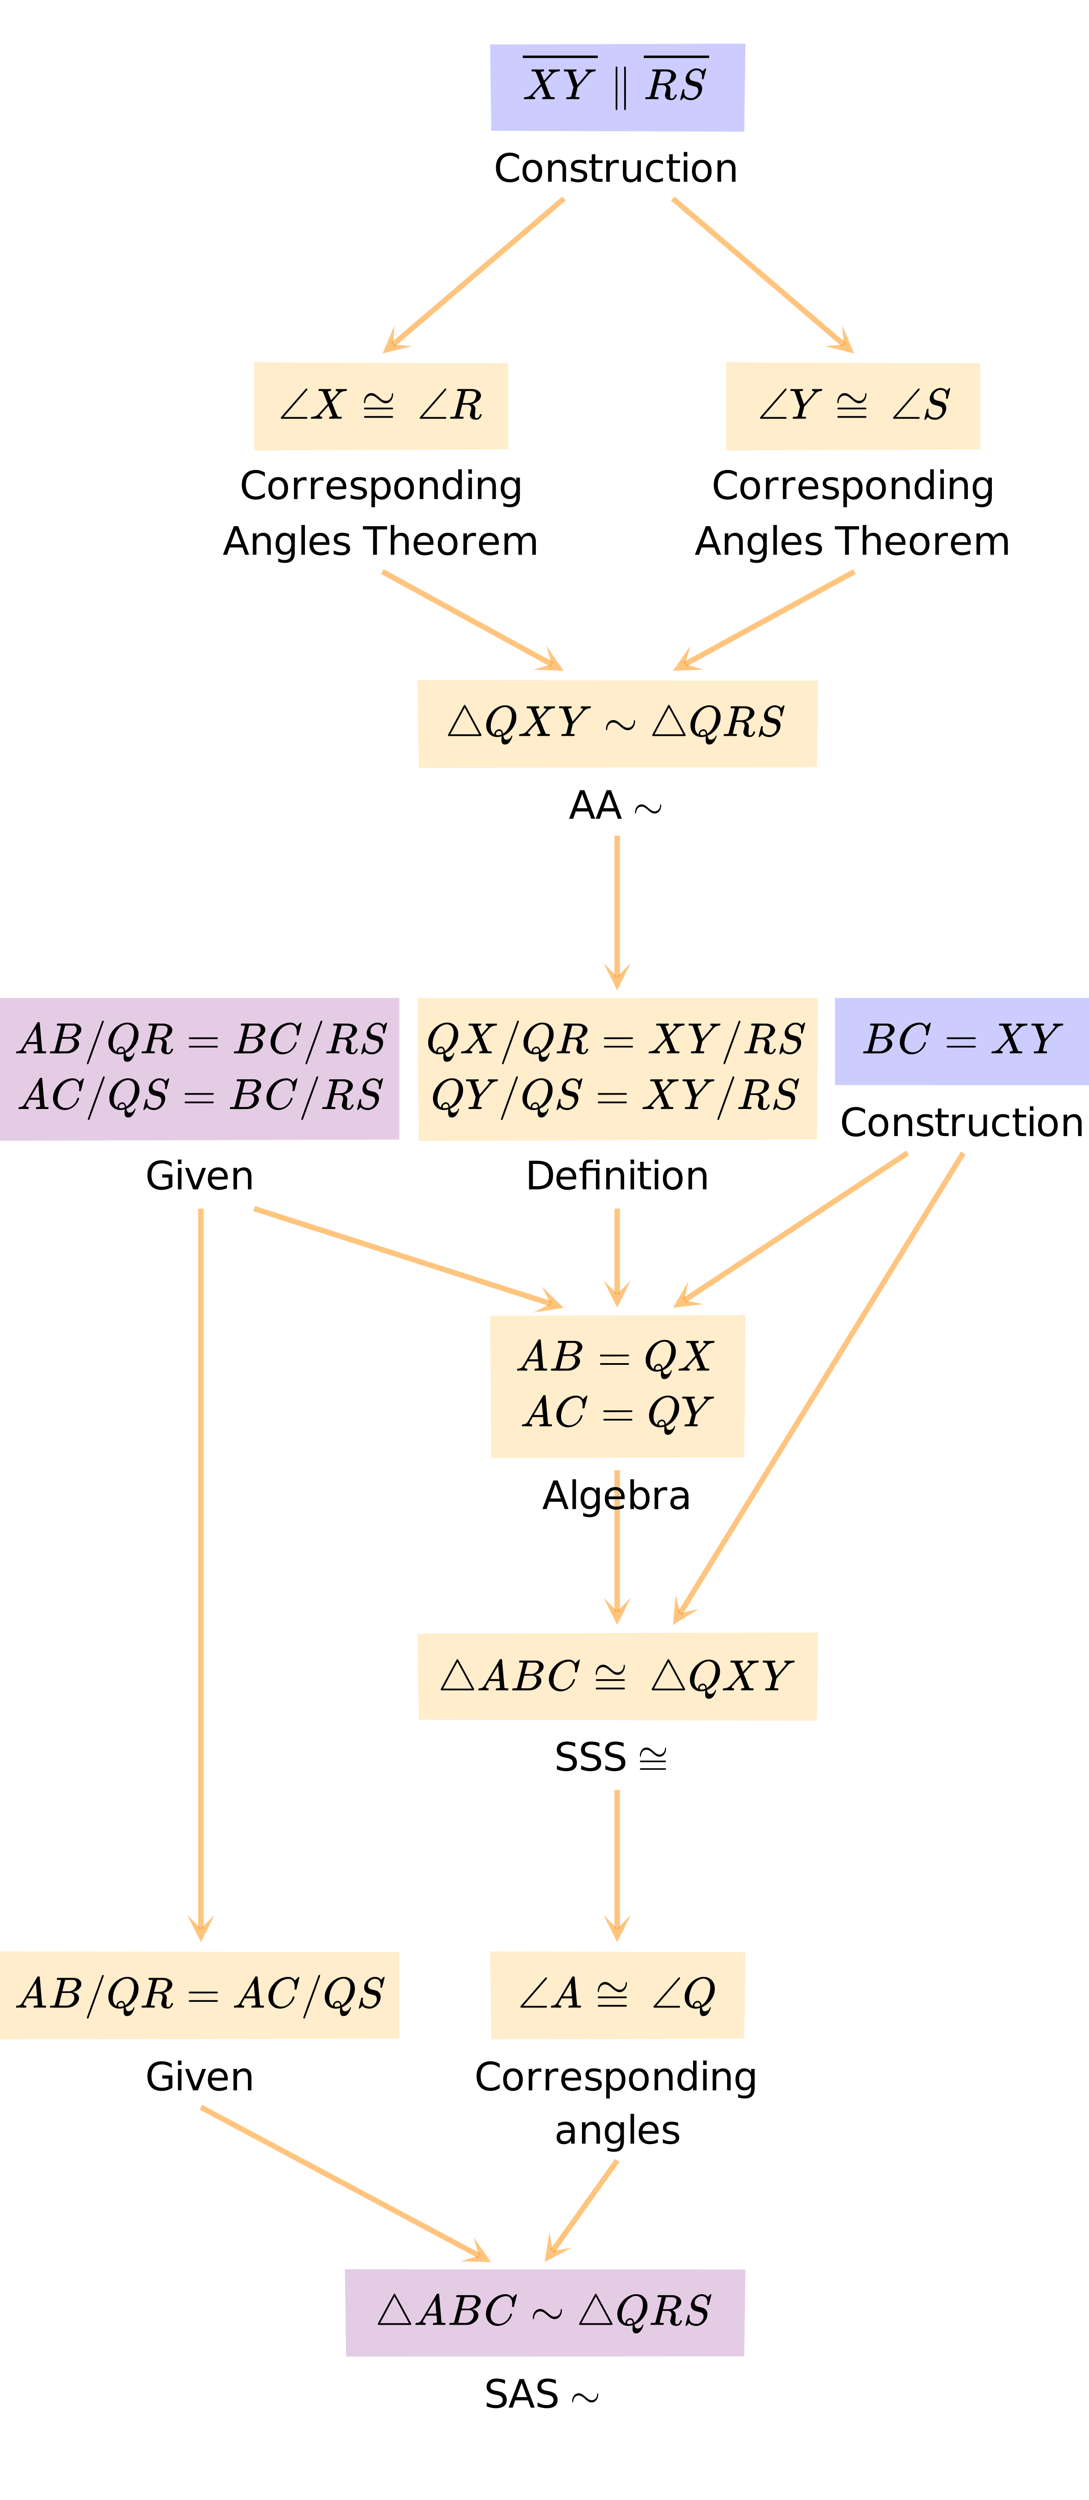 <svg xmlns="http://www.w3.org/2000/svg" xmlns:xlink="http://www.w3.org/1999/xlink" width="449.28" height="1030.72" viewBox="0 0 336.96 773.04"><defs><symbol overflow="visible" id="z"><path d="M1.797-9.922c.039-.125.129-.187.266-.187.101 0 .18.046.234.14.008.043.015 2.246.015 6.61 0 4.351-.007 6.546-.015 6.578-.055.101-.137.156-.25.156a.257.257 0 0 1-.188-.078l-.015-.016c-.032-.023-.055-.312-.063-.875v-5.781c0-4.32.004-6.504.016-6.547zm2.64-.047c.063-.094.141-.14.235-.14a.37.37 0 0 1 .203.078v.015c.04.024.063.313.063.875.007.555.015 2.48.015 5.782 0 3.293-.008 5.21-.016 5.765 0 .551-.023.844-.062.875v.016a.323.323 0 0 1-.203.078c-.106 0-.184-.055-.234-.156-.024-.031-.032-2.227-.032-6.578 0-4.364.008-6.567.032-6.61zm0 0"/></symbol><symbol overflow="visible" id="N"><path d="M.953 0C.805-.082.734-.172.734-.266c0-.02.008-.054.032-.109.093-.133 1.394-1.633 3.906-4.5 2.562-2.945 3.867-4.43 3.922-4.453a.55.55 0 0 1 .125-.031.27.27 0 0 1 .187.078.27.27 0 0 1 .078.187.248.248 0 0 1-.046.156c-.012.012-.172.2-.485.563-.312.355-.777.887-1.39 1.594-.618.71-1.215 1.398-1.797 2.062L1.625-.547h7.188c.113.086.171.18.171.281 0 .118-.07.204-.203.266zm0 0"/></symbol><symbol overflow="visible" id="O"><path d="M.938-4.781c-.137 0-.204-.149-.204-.453 0-.094.004-.172.016-.235.07-.664.285-1.218.64-1.656.352-.445.79-.71 1.313-.797.094-.008.192-.016.297-.016.164 0 .3.012.406.032.239.054.477.148.719.281.238.137.43.266.578.39.145.118.352.294.625.532.477.43.828.703 1.047.828.375.219.738.328 1.094.328.394 0 .742-.11 1.047-.328.25-.176.453-.414.609-.719.156-.312.234-.629.234-.953 0-.113.02-.207.063-.281.039-.07.082-.11.125-.11.125 0 .187.149.187.438 0 .168-.015.34-.046.516-.075.449-.231.851-.47 1.203-.241.355-.527.617-.859.781a1.737 1.737 0 0 1-.78.203h-.11c-.25 0-.477-.035-.672-.11-.418-.144-.965-.519-1.64-1.124-.493-.414-.845-.688-1.063-.813-.375-.226-.742-.343-1.094-.343-.398 0-.746.117-1.047.343-.492.399-.766.946-.828 1.64-.023.282-.086.423-.188.423zM.75-3.188c0-.113.063-.203.188-.265H9.53c.133.074.203.164.203.265 0 .106-.062.196-.187.266l-4.281.016H.969C.82-2.957.75-3.051.75-3.187zm0 2.626c0-.133.07-.227.219-.282h8.578c.008.012.031.031.062.063l.063.047c.02.011.035.03.047.062.008.031.015.07.015.11 0 .105-.07.195-.203.265H.937C.813-.359.75-.445.75-.563zm0 0"/></symbol><symbol overflow="visible" id="Z"><path d="M11.172-.266c0 .118-.07.204-.203.266H1.016C.867-.082.796-.172.796-.266c0-.039.016-.086.048-.14C.864-.47 1.688-2 3.313-5l2.453-4.531c.039-.082.113-.125.218-.125.063 0 .114.023.157.062.03.012.879 1.555 2.546 4.625l2.485 4.61zm-.719-.28c0-.009-.746-1.391-2.234-4.141-1.48-2.75-2.227-4.125-2.235-4.125-.011 0-.757 1.382-2.234 4.14L1.531-.547zm0 0"/></symbol><symbol overflow="visible" id="ab"><path d="M.938-1.797c-.137 0-.204-.144-.204-.437 0-.102.004-.188.016-.25.07-.664.285-1.22.64-1.657.352-.437.79-.695 1.313-.78.094-.02.192-.032.297-.032.164 0 .3.016.406.047.239.054.477.148.719.281.238.137.43.262.578.375.145.117.352.297.625.547.477.418.828.687 1.047.812.375.23.738.344 1.094.344.394 0 .742-.113 1.047-.344.25-.164.453-.406.609-.718.156-.313.234-.63.234-.954 0-.101.02-.19.063-.265.039-.082.082-.125.125-.125.125 0 .187.152.187.453 0 .156-.015.328-.046.516-.075.449-.231.851-.47 1.203-.241.355-.527.61-.859.765a1.737 1.737 0 0 1-.78.204h-.11c-.25 0-.477-.036-.672-.11-.418-.133-.965-.504-1.64-1.11-.493-.425-.845-.702-1.063-.827-.375-.22-.742-.329-1.094-.329-.398 0-.746.11-1.047.329-.492.406-.766.953-.828 1.64-.023.281-.086.422-.188.422zm0 0"/></symbol><symbol overflow="visible" id="af"><path d="M1.016 3.375c-.063 0-.125-.031-.188-.094A.233.233 0 0 1 .75 3.11c0-.086.781-2.277 2.344-6.578 1.57-4.3 2.367-6.472 2.39-6.515.051-.082.133-.125.25-.125.07.011.133.043.188.093.05.055.07.11.062.172 0 .043-.78 2.211-2.343 6.5C2.086.946 1.285 3.141 1.234 3.234c-.062.094-.136.141-.218.141zm0 0"/></symbol><symbol overflow="visible" id="ag"><path d="M.75-4.672c0-.125.063-.219.188-.281H9.53c.133.062.203.156.203.281 0 .094-.062.18-.187.25l-4.281.016H.969C.82-4.457.75-4.546.75-4.672zm0 2.61c0-.133.07-.223.219-.266h8.578a.249.249 0 0 0 .062.047l.063.047c.02.011.035.039.047.078.008.031.015.062.015.094 0 .117-.07.203-.203.265H.937C.813-1.859.75-1.945.75-2.063zm0 0"/></symbol><symbol overflow="visible" id="A"><path d="M.563 0c-.149 0-.22-.047-.22-.14 0-.04.016-.114.048-.22.03-.124.062-.195.093-.218.032-.02.114-.035.25-.047.782-.02 1.391-.254 1.829-.703.093-.082.613-.645 1.562-1.688.957-1.05 1.43-1.582 1.422-1.593C4.567-7.11 4.05-8.38 4-8.422c-.074-.101-.355-.16-.844-.172h-.375a.365.365 0 0 1-.094-.11c0-.019.008-.1.032-.25a.647.647 0 0 1 .14-.25h.188c.3.013.844.017 1.625.017h.86c.382-.008.663-.016.843-.016.094 0 .148.012.172.031.031.012.047.043.047.094 0 .219-.032.36-.094.422-.023.043-.102.062-.234.062-.336.043-.57.117-.704.219l-.015.016c.406.992.75 1.859 1.031 2.609l.719-.797c.414-.457.75-.82 1-1.094.195-.207.316-.347.36-.421a.454.454 0 0 0 .062-.22c-.031-.132-.14-.226-.328-.28a.472.472 0 0 1-.172-.032c-.086 0-.149-.015-.188-.047-.031-.039-.031-.144 0-.312a.647.647 0 0 1 .14-.25h.157c.207.023.75.031 1.625.031.781 0 1.223-.008 1.328-.031h.11c.062.062.093.11.093.14a.925.925 0 0 1-.062.282c-.031.105-.063.168-.094.187h-.219c-.687.031-1.257.227-1.703.578a.7.7 0 0 1-.14.141c-.024.031-.043.055-.063.063-.043.042-.45.492-1.219 1.343L6.813-5.172l.421 1.078c.282.719.567 1.45.86 2.188.3.73.472 1.117.515 1.156.082.074.352.117.813.125.312 0 .469.04.469.11 0 .105-.032.25-.094.437-.024.043-.09.062-.203.062h-.719c-.344-.007-.656-.015-.938-.015-.273 0-.59.008-.953.015H6.22c-.117 0-.188-.02-.219-.062-.023-.031-.016-.117.016-.266.03-.133.062-.21.093-.234a.563.563 0 0 1 .204-.047c.156-.008.328-.047.515-.11.145-.07.219-.113.219-.124-.012 0-.219-.524-.625-1.579l-.64-1.593c-.012 0-.438.468-1.282 1.406-.836.93-1.258 1.398-1.266 1.406a.341.341 0 0 0-.109.25c0 .168.129.278.39.328.008 0 .036.008.079.016h.094c.101 0 .156.047.156.14a.868.868 0 0 1-.047.235c-.024.117-.047.184-.078.203-.024.024-.09.031-.203.031h-.797c-.356-.007-.621-.015-.797-.015C1.21-.031.758-.02.562 0zm0 0"/></symbol><symbol overflow="visible" id="B"><path d="M8.063-9.188c.312.012.578.016.796.016.22 0 .457-.004.72-.015.257-.008.437-.016.53-.016.114 0 .172.043.172.125 0 .031-.015.105-.047.219-.03.117-.046.18-.046.187-.024.055-.122.078-.297.078-.649.055-1.172.278-1.579.672-.074.086-.699.82-1.874 2.203l-1.75 2.032-.344 1.406c-.242.96-.36 1.465-.36 1.515 0 .094.301.141.907.141.156 0 .254.012.296.031.04.012.063.047.063.11 0 .187-.027.324-.078.406-.031.043-.11.062-.234.062h-.813c-.375-.007-.71-.015-1-.015-.281 0-.61.008-.984.015h-.766c-.156 0-.234-.03-.234-.093 0-.032.015-.11.046-.235.032-.125.047-.191.047-.203.02-.05.188-.078.5-.078a4.99 4.99 0 0 0 .704-.047c.113-.031.19-.086.234-.172.02-.05.148-.539.39-1.469l.329-1.374c-.368-1.051-.918-2.626-1.657-4.72a.553.553 0 0 0-.25-.14 4.25 4.25 0 0 0-.593-.047c-.325 0-.485-.039-.485-.125 0-.02.008-.082.031-.187.04-.164.083-.266.126-.297H.75c.438.023.926.031 1.469.031 1.101 0 1.738-.008 1.906-.031h.14c.051.055.079.09.079.11.008.023 0 .105-.032.25a.551.551 0 0 1-.125.25h-.171c-.5 0-.75.058-.75.171 0 .055.222.719.671 2 .446 1.281.676 1.93.688 1.938l.047-.047c.031-.032.082-.086.156-.172.07-.094.164-.203.281-.328.114-.133.254-.301.422-.5.176-.196.375-.426.594-.688A119.463 119.463 0 0 0 7.656-8.03c.082-.125.125-.223.125-.297 0-.145-.148-.235-.437-.266-.149 0-.219-.039-.219-.125 0-.02.004-.082.016-.187.03-.133.054-.219.078-.25.02-.031.082-.047.187-.047.125 0 .344.008.657.015zm0 0"/></symbol><symbol overflow="visible" id="C"><path d="M3.875-8.469c0-.008-.008-.02-.016-.031a.084.084 0 0 0-.046-.016c-.012-.007-.028-.02-.047-.03a.291.291 0 0 0-.094-.017c-.031-.007-.063-.015-.094-.015H3.36a.516.516 0 0 0-.125-.016h-.53c-.044-.008-.075-.039-.095-.094-.011-.019-.007-.097.016-.234.05-.164.094-.258.125-.281h2.344c1.55 0 2.39.012 2.515.031.813.117 1.43.399 1.86.844.332.355.5.75.5 1.187 0 .094-.024.23-.063.407-.21.804-.87 1.453-1.984 1.953-.399.148-.621.218-.672.218l.094.079c.601.336.906.828.906 1.484 0 .105-.023.39-.063.86-.042.43-.062.78-.062 1.062 0 .312.031.539.094.672.062.125.195.187.406.187.125 0 .207-.008.25-.031.344-.125.582-.422.719-.89.05-.126.086-.204.11-.235.03-.031.097-.047.202-.047.188 0 .281.059.281.172 0 .156-.109.414-.328.766-.273.398-.59.64-.953.734-.062.02-.195.031-.39.031-.93 0-1.532-.281-1.813-.844a1.141 1.141 0 0 1-.14-.546v-.22c.007-.062.019-.128.03-.202a.716.716 0 0 1 .032-.157c.008-.039.031-.117.063-.234a2.01 2.01 0 0 0 .078-.312c.132-.508.203-.836.203-.985 0-.445-.196-.781-.578-1a1.217 1.217 0 0 0-.344-.11c-.086-.007-.402-.019-.953-.03h-.922l-.438 1.75a82.615 82.615 0 0 0-.437 1.812c0 .063.008.102.031.11.063.03.313.054.75.062h.406c.051.063.079.105.079.125.007.012 0 .094-.032.25a.464.464 0 0 1-.14.25h-.204a34.22 34.22 0 0 0-1.765-.031c-.211 0-.512.008-.906.015H.672C.516-.016.437-.055.437-.14c0-.007.016-.07.047-.187.04-.164.086-.258.141-.281a.954.954 0 0 1 .203-.016h.078c.239 0 .508-.008.813-.031.125-.031.207-.086.25-.172.031-.031.351-1.274.968-3.735.626-2.468.938-3.769.938-3.906zm4.406.344c-.187-.195-.437-.32-.75-.375-.304-.063-.734-.094-1.297-.094-.117 0-.23.008-.343.016h-.437c-.126.012-.212.055-.25.125-.013.023-.169.621-.47 1.797a169.86 169.86 0 0 0-.437 1.781c0 .012.312.016.937.016.696-.008 1.164-.04 1.407-.094.582-.094 1.03-.36 1.343-.797.145-.195.266-.46.36-.797.101-.344.156-.648.156-.922 0-.281-.074-.5-.219-.656zm0 0"/></symbol><symbol overflow="visible" id="D"><path d="M7.453-7.016c0-.601-.156-1.07-.469-1.406-.304-.332-.746-.5-1.328-.5-.5 0-.98.203-1.437.61-.45.398-.672.874-.672 1.437 0 .281.066.523.203.719.145.199.328.328.547.39.031.024.344.11.937.266.602.156.91.234.922.234.125.043.29.137.5.282.54.386.813.96.813 1.718 0 .243-.04.493-.11.75-.043.25-.132.5-.265.75C6.53-.66 5.66.016 4.484.266a2.94 2.94 0 0 1-.468.03c-.887 0-1.579-.245-2.079-.734l-.125-.156-.39.422c-.25.281-.39.426-.422.438-.023.02-.063.03-.125.03C.758.297.703.259.703.189c0-.032.258-1.086.781-3.172.02-.051.11-.079.266-.079h.172c.05.043.078.075.078.094.008.012.004.086-.016.219a3.75 3.75 0 0 0-.062.688c.031.585.238 1.023.625 1.312.394.281.93.422 1.61.422.081 0 .19-.004.327-.016.414-.101.79-.328 1.125-.672.344-.351.555-.757.641-1.218.02-.07.031-.211.031-.422 0-.57-.234-.961-.703-1.172-.055-.008-.375-.094-.969-.25-.593-.156-.902-.242-.921-.266a1.704 1.704 0 0 1-.954-.672c-.242-.343-.359-.75-.359-1.218 0-.446.125-.91.375-1.391.258-.477.57-.848.938-1.11.457-.394 1.007-.644 1.656-.75a.582.582 0 0 1 .14-.015h.157c.925 0 1.582.293 1.968.875l.797-.875h.11c.125 0 .187.031.187.094 0 .062-.133.61-.39 1.64-.262 1.024-.407 1.547-.438 1.579-.023.023-.09.03-.203.03-.18 0-.266-.034-.266-.109 0-.05.004-.097.016-.14 0-.04.004-.133.016-.282.007-.156.015-.265.015-.328zm0 0"/></symbol><symbol overflow="visible" id="aa"><path d="M5.375 1.078c0-.094.004-.258.016-.484.02-.23.03-.383.03-.453V.094L5.22.14a4.88 4.88 0 0 1-1.14.156c-.95 0-1.743-.305-2.376-.922C1.016-1.289.672-2.18.672-3.297c0-.312.004-.508.015-.594.165-1.238.688-2.375 1.563-3.406.25-.289.52-.562.813-.812 1-.82 2.039-1.286 3.124-1.391h.235c.344 0 .555.008.64.016.883.125 1.594.515 2.125 1.171.532.649.797 1.465.797 2.454 0 1.199-.375 2.324-1.125 3.375C8.11-1.441 7.227-.688 6.22-.22l-.235.11v.062c0 .012.004.027.016.047.008.031.016.063.016.094.007.031.02.054.03.078.071.351.173.598.298.734.133.133.336.203.61.203.343 0 .655-.109.937-.328.28-.21.457-.453.53-.734.063-.125.126-.188.188-.188.07 0 .118.04.141.11 0 .05-.031.18-.094.39-.367 1.094-.867 1.797-1.5 2.11a1.7 1.7 0 0 1-.672.14c-.418 0-.71-.132-.875-.39-.156-.262-.234-.64-.234-1.14zm-.703-3.172c.332 0 .601.121.812.36.207.23.332.562.375 1l.188-.125C6.734-1.336 7.289-2 7.719-2.844c.426-.844.707-1.804.843-2.89.008-.082.016-.274.016-.579 0-1.05-.308-1.8-.922-2.25a1.918 1.918 0 0 0-1.218-.406c-.438 0-.883.117-1.329.344-.812.398-1.492 1.063-2.03 2-.532.938-.868 1.992-1 3.156a6.182 6.182 0 0 0-.017.563c0 .93.243 1.633.735 2.11.207.187.336.28.39.28v-.109c0-.406.157-.75.47-1.031.32-.29.66-.438 1.015-.438zM4.234-.25c.414 0 .82-.094 1.22-.281l-.016-.125c-.043-.5-.211-.797-.5-.89a1.545 1.545 0 0 0-.266-.032h-.078c-.024-.008-.04-.016-.047-.016a.456.456 0 0 0-.172.047.985.985 0 0 0-.484.313.788.788 0 0 0-.204.53c0 .306.18.454.547.454zm0 0"/></symbol><symbol overflow="visible" id="ad"><path d="M.563 0C.5-.063.469-.11.469-.14c0-.04.015-.118.047-.235.03-.113.054-.18.078-.203L.64-.625h.203c.625-.02 1.082-.242 1.375-.672.05-.05.863-1.422 2.437-4.11A452.554 452.554 0 0 0 7.046-9.5c.052-.07.095-.113.126-.125.039-.02.144-.031.312-.031h.235c.05.086.078.133.078.14l.375 4.344c.25 2.906.383 4.375.406 4.406.04.094.332.141.875.141.094 0 .16.008.203.016.04 0 .07.011.094.03a.111.111 0 0 1 .047.095.983.983 0 0 1-.047.187 1.032 1.032 0 0 1-.078.25C9.648-.016 9.594 0 9.5 0c-.168 0-.438-.004-.813-.016-.374-.007-.671-.015-.89-.015-.844 0-1.399.011-1.656.031h-.172a.365.365 0 0 1-.094-.11c0-.019.016-.1.047-.25.031-.124.055-.195.078-.218l.047-.047h.281c.477-.008.766-.082.86-.219L7.03-2.875H3.813l-.454.781c-.324.543-.492.836-.5.875a.524.524 0 0 0-.046.203c0 .23.203.36.609.391.176 0 .265.047.265.14a.583.583 0 0 1-.046.188.754.754 0 0 1-.094.25C3.523-.016 3.473 0 3.39 0c-.157 0-.403-.004-.735-.016-.336-.007-.586-.015-.75-.015C1.258-.031.848-.02.672 0zm6.39-3.5c0-.102-.058-.805-.172-2.11-.105-1.3-.164-1.956-.172-1.968L6.25-7c-.148.242-.434.719-.86 1.438L4.189-3.5H6.952zm0 0"/></symbol><symbol overflow="visible" id="ae"><path d="M3.89-8.469c0-.008-.007-.02-.015-.031a.084.084 0 0 0-.047-.016.311.311 0 0 1-.062-.03.156.156 0 0 0-.079-.017c-.03-.007-.062-.015-.093-.015h-.219a.516.516 0 0 0-.125-.016h-.531c-.043-.008-.074-.039-.094-.094-.012-.019-.008-.097.016-.234.039-.164.082-.258.125-.281h1.75c2.332 0 3.562.008 3.687.015.613.094 1.098.313 1.453.657.352.344.531.746.531 1.203 0 .312-.085.617-.25.906-.199.367-.515.695-.953.984-.437.293-.89.485-1.359.579l-.14.046c.593.086 1.07.293 1.437.625.363.336.547.747.547 1.235 0 .648-.297 1.258-.89 1.828a4.026 4.026 0 0 1-2.47 1.11C6.047-.005 5.098 0 3.266 0 1.46 0 .55-.008.53-.031.488-.051.47-.086.47-.141c0-.062.008-.125.031-.187.04-.164.086-.258.14-.281a.954.954 0 0 1 .204-.016h.078c.238 0 .504-.008.797-.031.133-.031.222-.086.265-.172.02-.031.344-1.274.97-3.735.624-2.468.937-3.769.937-3.906zm4.86 1.14c0-.312-.078-.57-.234-.78a1.131 1.131 0 0 0-.625-.438c-.063-.02-.48-.035-1.25-.047-.18 0-.368.008-.563.016h-.64c-.125.012-.211.043-.25.094-.024.043-.172.609-.454 1.703-.273 1.093-.414 1.672-.421 1.734h1.093c.727 0 1.145-.004 1.25-.016.375-.07.723-.222 1.047-.453.332-.226.586-.504.766-.828.187-.332.281-.66.281-.984zm-.734 4.235c0-.394-.106-.722-.313-.984a1.208 1.208 0 0 0-.797-.453c-.054-.008-.43-.016-1.125-.016-1.062 0-1.593.008-1.593.016 0 .023-.086.351-.25.984a121.9 121.9 0 0 0-.454 1.906l-.25.938c0 .043.051.062.157.062.113 0 .476.008 1.093.016.801 0 1.235-.004 1.297-.016.582-.062 1.098-.32 1.547-.78a2.279 2.279 0 0 0 .688-1.673zm0 0"/></symbol><symbol overflow="visible" id="ah"><path d="M8.781-6.484c0-.75-.168-1.336-.5-1.766-.324-.426-.793-.64-1.406-.64-.48 0-.996.117-1.547.343-.969.418-1.73 1.117-2.281 2.094-.492.867-.805 1.887-.938 3.062V-3c0 1.031.336 1.773 1.016 2.219.438.304.969.453 1.594.453.343 0 .718-.07 1.125-.219.531-.219 1.008-.57 1.437-1.062.426-.5.723-1.04.89-1.625.032-.114.056-.18.079-.204.031-.019.102-.03.219-.03.187 0 .281.038.281.109 0 .023-.012.07-.031.14-.211.805-.64 1.524-1.297 2.156C6.773-.425 6.05-.016 5.25.173a3.756 3.756 0 0 1-.953.125C3.367.297 2.594.03 1.969-.5A3.566 3.566 0 0 1 .766-2.516a3.733 3.733 0 0 1-.094-.875c0-1.082.336-2.132 1.015-3.156a7.267 7.267 0 0 1 1.5-1.64 6.098 6.098 0 0 1 1.97-1.063c.53-.164 1.015-.25 1.452-.25.32 0 .508.008.563.016.539.093.992.32 1.36.671l.109.141c.05.074.097.137.14.188.04.054.067.078.078.078.032 0 .149-.114.36-.344.062-.05.129-.113.203-.188l.219-.218a.722.722 0 0 1 .14-.14l.203-.204h.079c.124 0 .187.031.187.094 0 .031-.148.648-.438 1.844a166.04 166.04 0 0 0-.484 1.89.239.239 0 0 1-.078.094.858.858 0 0 1-.234.016h-.204a.936.936 0 0 1-.093-.094c0-.008.008-.086.031-.235.02-.175.031-.375.031-.593zm0 0"/></symbol><symbol overflow="visible" id="E"><path d="M7.813-8.156v1.265a4.348 4.348 0 0 0-1.297-.843 3.734 3.734 0 0 0-1.454-.282c-1.011 0-1.789.313-2.328.938-.53.617-.796 1.508-.796 2.672 0 1.156.265 2.047.796 2.672.54.617 1.317.921 2.329.921.519 0 1.003-.093 1.453-.28.457-.188.89-.47 1.296-.845v1.25a4.73 4.73 0 0 1-1.328.657A5.428 5.428 0 0 1 5 .172c-1.344 0-2.402-.406-3.172-1.219-.762-.82-1.14-1.941-1.14-3.36 0-1.425.378-2.546 1.14-3.359C2.598-8.586 3.656-9 5-9c.531 0 1.023.074 1.484.219.47.136.91.344 1.329.625zm0 0"/></symbol><symbol overflow="visible" id="F"><path d="M3.719-5.86c-.594 0-1.063.231-1.406.688-.336.45-.5 1.07-.5 1.86 0 .792.164 1.417.5 1.874.343.461.812.688 1.406.688.57 0 1.023-.227 1.36-.688.343-.457.515-1.082.515-1.875 0-.78-.172-1.398-.516-1.859a1.602 1.602 0 0 0-1.36-.687zm0-.937c.945 0 1.687.313 2.219.938.539.617.812 1.464.812 2.546 0 1.086-.273 1.938-.813 2.563-.53.617-1.273.922-2.218.922-.961 0-1.711-.305-2.25-.922C.937-1.375.672-2.227.672-3.313c0-1.082.265-1.93.797-2.546.539-.625 1.289-.938 2.25-.938zm0 0"/></symbol><symbol overflow="visible" id="G"><path d="M6.656-4v4H5.563v-3.969c0-.625-.125-1.094-.375-1.406-.243-.313-.606-.469-1.094-.469-.586 0-1.047.188-1.39.563-.337.375-.5.886-.5 1.531V0h-1.11v-6.625h1.11v1.031C2.46-6 2.765-6.3 3.108-6.5a2.51 2.51 0 0 1 1.235-.297c.758 0 1.332.242 1.718.719.395.469.594 1.164.594 2.078zm0 0"/></symbol><symbol overflow="visible" id="H"><path d="M5.375-6.438v1.032a4.217 4.217 0 0 0-.969-.344 4.333 4.333 0 0 0-1.031-.125c-.543 0-.95.086-1.219.25-.261.168-.39.414-.39.734 0 .262.093.465.28.61.196.136.587.273 1.173.406l.375.078c.77.168 1.316.402 1.64.703.32.305.485.727.485 1.266 0 .617-.246 1.105-.735 1.469-.48.355-1.148.53-2 .53-.355 0-.726-.038-1.109-.109A7.18 7.18 0 0 1 .656-.25v-1.125c.406.219.801.383 1.188.484A4.47 4.47 0 0 0 3-.734c.52 0 .914-.086 1.188-.266a.836.836 0 0 0 .421-.75c0-.29-.101-.516-.296-.672-.2-.164-.637-.32-1.313-.469l-.39-.078c-.669-.144-1.153-.363-1.454-.656-.304-.29-.453-.695-.453-1.219 0-.613.219-1.093.656-1.437.446-.344 1.079-.516 1.891-.516.406 0 .785.031 1.14.094.352.062.68.152.985.266zm0 0"/></symbol><symbol overflow="visible" id="I"><path d="M2.219-8.516v1.891h2.25v.844h-2.25v3.593c0 .543.07.891.219 1.047.156.157.457.235.906.235h1.125V0H3.344c-.844 0-1.43-.156-1.75-.469-.313-.312-.469-.883-.469-1.719V-5.78H.328v-.844h.797v-1.89zm0 0"/></symbol><symbol overflow="visible" id="J"><path d="M4.984-5.61a1.46 1.46 0 0 0-.406-.156 2.114 2.114 0 0 0-.469-.046c-.617 0-1.09.199-1.421.593-.325.399-.485.969-.485 1.719V0h-1.11v-6.625h1.11v1.031c.227-.406.524-.707.89-.906.364-.195.805-.297 1.329-.297.082 0 .164.008.25.016.094.011.195.027.312.047zm0 0"/></symbol><symbol overflow="visible" id="K"><path d="M1.031-2.61v-4.015h1.094v3.969c0 .625.117 1.094.36 1.406.25.313.617.469 1.109.469.582 0 1.047-.188 1.39-.563.344-.375.516-.883.516-1.531v-3.75h1.078V0H5.5v-1.016c-.273.399-.586.696-.938.891A2.399 2.399 0 0 1 3.36.172c-.761 0-1.34-.234-1.734-.703-.398-.477-.594-1.172-.594-2.078zm2.735-4.187zm0 0"/></symbol><symbol overflow="visible" id="L"><path d="M5.922-6.375v1.016a4.696 4.696 0 0 0-.938-.375 3.682 3.682 0 0 0-.937-.125c-.711 0-1.262.226-1.656.671-.387.45-.579 1.075-.579 1.875 0 .813.192 1.446.579 1.891.394.45.945.672 1.656.672.312 0 .625-.04.937-.125.313-.082.625-.21.938-.39V-.25a4.853 4.853 0 0 1-1.984.422c-1 0-1.797-.313-2.391-.938C.96-1.398.672-2.25.672-3.312c0-1.083.297-1.93.89-2.547.594-.625 1.407-.938 2.438-.938.332 0 .66.04.984.11.32.074.633.18.938.312zm0 0"/></symbol><symbol overflow="visible" id="M"><path d="M1.14-6.625h1.094V0H1.141zm0-2.594h1.094v1.39H1.141zm0 0"/></symbol><symbol overflow="visible" id="P"><path d="M6.813-3.594v.531h-5c.039.75.265 1.325.671 1.72.407.398.97.593 1.688.593.414 0 .82-.05 1.219-.156a5.101 5.101 0 0 0 1.171-.469v1.031A6.29 6.29 0 0 1 5.36.031a5.55 5.55 0 0 1-1.25.14c-1.062 0-1.902-.304-2.515-.921-.617-.613-.922-1.445-.922-2.5 0-1.082.289-1.941.875-2.578.582-.645 1.375-.969 2.375-.969.883 0 1.586.293 2.11.875.519.574.78 1.352.78 2.328zm-1.094-.312c0-.594-.168-1.067-.5-1.422-.324-.352-.75-.531-1.282-.531-.617 0-1.105.171-1.468.515-.367.336-.574.813-.625 1.438zm0 0"/></symbol><symbol overflow="visible" id="Q"><path d="M2.203-1v3.516h-1.11v-9.141h1.11v1c.227-.395.516-.688.86-.875.351-.195.769-.297 1.25-.297.812 0 1.468.324 1.968.969.5.637.75 1.476.75 2.516 0 1.042-.25 1.886-.75 2.53-.5.637-1.156.954-1.968.954-.481 0-.899-.094-1.25-.281A2.304 2.304 0 0 1 2.203-1zm3.703-2.313c0-.8-.168-1.425-.5-1.874a1.602 1.602 0 0 0-1.36-.688c-.573 0-1.026.23-1.359.688-.324.449-.484 1.074-.484 1.875 0 .804.16 1.433.485 1.89.332.461.785.688 1.359.688.57 0 1.023-.227 1.36-.688.331-.457.5-1.086.5-1.89zm0 0"/></symbol><symbol overflow="visible" id="R"><path d="M5.5-5.625v-3.594h1.094V0H5.5v-1c-.23.398-.523.695-.875.89-.344.188-.762.282-1.25.282-.805 0-1.453-.317-1.953-.953-.5-.645-.75-1.489-.75-2.531 0-1.04.25-1.88.75-2.516.5-.645 1.148-.969 1.953-.969.488 0 .906.102 1.25.297.352.188.645.48.875.875zM1.797-3.312c0 .804.16 1.433.484 1.89.332.461.785.688 1.36.688.582 0 1.035-.227 1.359-.688.332-.457.5-1.086.5-1.89 0-.801-.168-1.426-.5-1.876-.324-.457-.777-.687-1.36-.687-.574 0-1.027.23-1.359.688-.324.449-.484 1.074-.484 1.875zm0 0"/></symbol><symbol overflow="visible" id="S"><path d="M5.5-3.39c0-.79-.164-1.4-.484-1.829-.325-.437-.782-.656-1.375-.656-.586 0-1.04.219-1.36.656-.324.43-.484 1.04-.484 1.828 0 .782.16 1.391.484 1.829.32.437.774.656 1.36.656.593 0 1.05-.219 1.375-.656C5.336-2 5.5-2.61 5.5-3.391zM6.594-.829c0 1.133-.25 1.973-.75 2.515-.5.551-1.266.829-2.297.829a6.1 6.1 0 0 1-1.094-.094 5.682 5.682 0 0 1-.984-.25V1.109c.32.176.64.305.953.391.312.082.629.125.953.125.707 0 1.238-.188 1.594-.563C5.32.688 5.5.125 5.5-.625v-.547a2.2 2.2 0 0 1-.86.89C4.286-.093 3.864 0 3.376 0c-.813 0-1.469-.305-1.969-.922C.914-1.547.672-2.367.672-3.39c0-1.03.242-1.851.734-2.468.5-.625 1.157-.938 1.969-.938.488 0 .91.102 1.266.297.351.2.64.492.859.875v-1h1.094zm0 0"/></symbol><symbol overflow="visible" id="T"><path d="M4.14-7.656l-1.624 4.39h3.25zM3.47-8.844h1.36L8.187 0H6.952l-.812-2.266H2.156L1.36 0H.094zm0 0"/></symbol><symbol overflow="visible" id="U"><path d="M1.14-9.219h1.094V0H1.141zm0 0"/></symbol><symbol overflow="visible" id="W"><path d="M-.031-8.844h7.468v1.016h-3.14V0H3.109v-7.828H-.03zm0 0"/></symbol><symbol overflow="visible" id="X"><path d="M6.656-4v4H5.563v-3.969c0-.625-.125-1.094-.375-1.406-.243-.313-.606-.469-1.094-.469-.586 0-1.047.188-1.39.563-.337.375-.5.886-.5 1.531V0h-1.11v-9.219h1.11v3.625C2.46-6 2.765-6.3 3.108-6.5a2.51 2.51 0 0 1 1.235-.297c.758 0 1.332.242 1.718.719.395.469.594 1.164.594 2.078zm0 0"/></symbol><symbol overflow="visible" id="Y"><path d="M6.313-5.36c.269-.488.593-.847.968-1.077.375-.239.82-.36 1.344-.36.688 0 1.219.246 1.594.734.375.481.562 1.168.562 2.063v4H9.687v-3.969c0-.633-.117-1.101-.343-1.406-.219-.313-.563-.469-1.031-.469-.563 0-1.012.188-1.344.563-.324.375-.485.886-.485 1.531V0H5.391v-3.969c0-.633-.118-1.101-.344-1.406-.219-.313-.563-.469-1.031-.469-.563 0-1.008.188-1.329.563-.324.375-.484.886-.484 1.531V0h-1.11v-6.625h1.11v1.031c.238-.406.531-.707.875-.906.352-.195.77-.297 1.25-.297.477 0 .883.125 1.219.375.344.242.598.594.766 1.063zm0 0"/></symbol><symbol overflow="visible" id="ai"><path d="M7.219-1.266V-3.64H5.266v-.984h3.14v3.797a5.074 5.074 0 0 1-1.547.75c-.554.164-1.14.25-1.765.25-1.387 0-2.469-.399-3.25-1.203C1.07-1.844.687-2.97.687-4.406c0-1.446.383-2.57 1.157-3.375C2.625-8.594 3.707-9 5.094-9c.57 0 1.117.074 1.64.219.52.136 1 .344 1.438.625v1.265a4.901 4.901 0 0 0-1.422-.843 4.346 4.346 0 0 0-1.563-.282c-1.085 0-1.898.305-2.437.907-.543.605-.813 1.507-.813 2.703 0 1.187.27 2.086.813 2.687.54.606 1.352.907 2.438.907.425 0 .804-.036 1.14-.11.332-.07.629-.187.89-.344zm0 0"/></symbol><symbol overflow="visible" id="aj"><path d="M.36-6.625h1.156l2.078 5.563 2.062-5.563h1.157L4.328 0H2.844zm0 0"/></symbol><symbol overflow="visible" id="ak"><path d="M2.39-7.86v6.876h1.438c1.219 0 2.11-.274 2.672-.829.57-.55.86-1.421.86-2.609 0-1.187-.29-2.055-.86-2.61-.563-.55-1.453-.827-2.672-.827zm-1.203-.984h2.454c1.718 0 2.976.36 3.78 1.078.802.711 1.204 1.825 1.204 3.344 0 1.524-.406 2.64-1.219 3.36C6.602-.353 5.348 0 3.641 0H1.187zm0 0"/></symbol><symbol overflow="visible" id="al"><path d="M6.5-6.625V0H5.406v-5.781H2.422V0h-1.11v-5.781H.282v-.844h1.03v-.469c0-.718.172-1.25.516-1.593.344-.352.867-.532 1.578-.532H4.5v.906H3.453c-.387 0-.656.086-.812.25-.149.157-.22.438-.22.844v.594zM5.406-9.203H6.5v1.375H5.406zm0 0"/></symbol><symbol overflow="visible" id="am"><path d="M5.906-3.313c0-.8-.168-1.425-.5-1.874a1.602 1.602 0 0 0-1.36-.688c-.573 0-1.026.23-1.359.688-.324.449-.484 1.074-.484 1.875 0 .804.16 1.433.485 1.89.332.461.785.688 1.359.688.57 0 1.023-.227 1.36-.688.331-.457.5-1.086.5-1.89zM2.203-5.624c.227-.395.516-.688.86-.875.351-.195.769-.297 1.25-.297.812 0 1.468.324 1.968.969.5.637.75 1.476.75 2.516 0 1.042-.25 1.886-.75 2.53-.5.637-1.156.954-1.968.954-.481 0-.899-.094-1.25-.281A2.304 2.304 0 0 1 2.203-1v1h-1.11v-9.219h1.11zm0 0"/></symbol><symbol overflow="visible" id="an"><path d="M4.156-3.328c-.886 0-1.5.101-1.843.297-.336.199-.5.543-.5 1.031 0 .387.125.695.375.922.257.23.609.344 1.046.344.602 0 1.086-.211 1.454-.641.363-.438.546-1.008.546-1.719v-.234zm2.172-.453V0H5.234v-1a2.43 2.43 0 0 1-.937.89c-.367.188-.813.282-1.344.282-.68 0-1.219-.188-1.625-.563C.93-.773.734-1.289.734-1.937c0-.739.243-1.297.735-1.672.5-.383 1.25-.579 2.25-.579h1.515v-.109c0-.5-.168-.883-.5-1.156-.324-.27-.78-.406-1.375-.406-.386 0-.757.046-1.109.14-.355.086-.7.215-1.031.39v-1c.394-.155.781-.269 1.156-.343a5.108 5.108 0 0 1 1.094-.125c.957 0 1.672.25 2.14.75.477.5.72 1.258.72 2.266zm0 0"/></symbol><symbol overflow="visible" id="ao"><path d="M6.484-8.547v1.172a6.894 6.894 0 0 0-1.28-.484 4.364 4.364 0 0 0-1.173-.172c-.648 0-1.148.133-1.5.39C2.176-7.39 2-7.035 2-6.578c0 .398.113.695.344.89.238.2.687.36 1.344.485l.718.14c.895.18 1.551.481 1.969.907.426.43.64 1 .64 1.718 0 .856-.288 1.508-.859 1.954-.574.437-1.414.656-2.515.656-.43 0-.875-.047-1.344-.14A9.819 9.819 0 0 1 .828-.392v-1.234c.488.273.961.48 1.422.625.469.137.93.203 1.39.203.676 0 1.196-.133 1.563-.406.375-.27.563-.649.563-1.14 0-.438-.137-.774-.407-1.016-.261-.25-.695-.438-1.296-.563l-.735-.14c-.887-.176-1.531-.454-1.937-.829-.399-.382-.594-.914-.594-1.593 0-.782.273-1.395.828-1.844C2.175-8.773 2.938-9 3.906-9c.406 0 .82.04 1.25.11.438.074.88.187 1.328.343zm0 0"/></symbol><symbol overflow="visible" id="ac"><path d="M.844-1.61c-.117 0-.172-.132-.172-.406v-.218c.07-.594.265-1.086.578-1.485a1.825 1.825 0 0 1 1.188-.703c.082-.02.164-.031.25-.031.156 0 .28.016.374.047.22.043.43.125.641.25.219.117.39.23.516.343.133.106.328.266.578.485.426.375.738.621.937.734.344.2.672.297.985.297.351 0 .664-.098.937-.297.219-.156.399-.367.547-.64a1.86 1.86 0 0 0 .219-.86.57.57 0 0 1 .047-.25c.039-.07.078-.11.11-.11.112 0 .171.138.171.407 0 .149-.016.297-.047.453A2.625 2.625 0 0 1 8.281-2.5a1.94 1.94 0 0 1-.765.688 1.53 1.53 0 0 1-.704.187H6.72c-.23 0-.434-.031-.61-.094-.375-.133-.87-.472-1.484-1.015-.43-.375-.742-.618-.938-.735-.343-.195-.671-.297-.984-.297-.355 0-.668.102-.937.297-.45.367-.704.86-.766 1.485-.012.25-.063.375-.156.375zm0 0"/></symbol><symbol overflow="visible" id="ap"><path d="M.844-4.297c-.117 0-.172-.133-.172-.406v-.219c.07-.594.265-1.086.578-1.484.313-.407.707-.645 1.188-.719.082-.008.164-.016.25-.016.156 0 .28.012.374.032.22.054.43.14.641.265.219.117.39.227.516.328.133.106.328.266.578.485.426.386.738.636.937.75.344.199.672.297.985.297.351 0 .664-.098.937-.297.219-.157.399-.375.547-.657a1.86 1.86 0 0 0 .219-.859c0-.094.015-.172.047-.234.039-.07.078-.11.11-.11.112 0 .171.137.171.407 0 .148-.016.296-.047.453a2.625 2.625 0 0 1-.422 1.093 1.94 1.94 0 0 1-.765.688 1.53 1.53 0 0 1-.704.188H6.72c-.23 0-.434-.032-.61-.094-.375-.133-.87-.473-1.484-1.016-.43-.375-.742-.617-.938-.734-.343-.207-.671-.313-.984-.313-.355 0-.668.106-.937.313-.45.367-.704.855-.766 1.468-.012.262-.063.391-.156.391zM.672-2.859c0-.102.055-.188.172-.25h7.734c.113.074.172.156.172.25 0 .086-.059.164-.172.234H.875c-.137-.031-.203-.11-.203-.234zm0 2.343c0-.113.066-.191.203-.234h7.703a.249.249 0 0 0 .063.047l.062.047a.298.298 0 0 1 .047.14c0 .106-.059.188-.172.25H.844C.727-.328.672-.41.672-.516zm0 0"/></symbol><clipPath id="a"><path d="M0 0h336.96v772.852H0zm0 0"/></clipPath><clipPath id="b"><path d="M258 308h78.96v28H258zm0 0"/></clipPath><clipPath id="c"><path d="M118 100h10v10h-10zm0 0"/></clipPath><clipPath id="d"><path d="M127.531 107.02l-36.05 30.761-30.762-36.05 36.05-30.762zm0 0"/></clipPath><clipPath id="e"><path d="M255 100h10v10h-10zm0 0"/></clipPath><clipPath id="f"><path d="M260.621 100.61l36.047 30.761-30.762 36.05-36.05-30.76zm0 0"/></clipPath><clipPath id="g"><path d="M165 199h10v9h-10zm0 0"/></clipPath><clipPath id="h"><path d="M169.047 199.664l41.582 22.73-22.734 41.586-41.583-22.734zm0 0"/></clipPath><clipPath id="i"><path d="M208 199h10v9h-10zm0 0"/></clipPath><clipPath id="j"><path d="M217.68 207.059l-41.586 22.73-22.73-41.582 41.581-22.734zm0 0"/></clipPath><clipPath id="k"><path d="M186 297.785h9.18V307H186zm0 0"/></clipPath><clipPath id="l"><path d="M165 397h10v9h-10zm0 0"/></clipPath><clipPath id="m"><path d="M167.672 397.793l45.133 14.457-14.457 45.129-45.133-14.453zm0 0"/></clipPath><clipPath id="n"><path d="M57 592.098h9.371V601H57zm0 0"/></clipPath><clipPath id="o"><path d="M186 395.89h9.18V405H186zm0 0"/></clipPath><clipPath id="p"><path d="M208 396h10v9h-10zm0 0"/></clipPath><clipPath id="q"><path d="M217.613 403.23l-39.554 26.098-26.102-39.555 39.559-26.101zm0 0"/></clipPath><clipPath id="r"><path d="M208 493h9v10h-9zm0 0"/></clipPath><clipPath id="s"><path d="M216.238 497.465l-24.836 40.36-40.363-24.837 24.84-40.36zm0 0"/></clipPath><clipPath id="t"><path d="M186 493.996h9.18V503H186zm0 0"/></clipPath><clipPath id="u"><path d="M186 592.098h9.18V601H186zm0 0"/></clipPath><clipPath id="v"><path d="M142 691h10v9h-10zm0 0"/></clipPath><clipPath id="w"><path d="M146.5 691.742l41.813 22.301-22.301 41.816-41.817-22.304zm0 0"/></clipPath><clipPath id="x"><path d="M168 690h9v10h-9zm0 0"/></clipPath><clipPath id="y"><path d="M176.875 694.988l-27.547 38.563-38.562-27.547 27.543-38.563zm0 0"/></clipPath></defs><g clip-path="url(#a)" fill="#fff"><path d="M0 0h337v772.852H0zm0 0"/><path d="M0 0h337v772.105H0zm0 0"/></g><path d="M152.023 40.441l-.375-26.683 79.008-.278-.37 27.23zm0 0" fill="#00f" fill-opacity=".2"/><path d="M78.633 139.293v-27.27l78.633.309v26.648zm0 0M224.668 139.293v-27.27l78.633.309v26.648zm0 0M129.559 237.398l-.375-27.105 123.941.144-.375 26.81zm0 0" fill="orange" fill-opacity=".2"/><path d="M0 352.727v-44.164l123.566-.02v43.816zm0 0" fill="purple" fill-opacity=".2"/><path d="M129.559 352.727l-.375-44.164 123.941-.02-.375 43.816zm0 0" fill="orange" fill-opacity=".2"/><g clip-path="url(#b)"><path d="M258.367 335.504v-26.942l78.633-.019v26.973zm0 0" fill="#00f" fill-opacity=".2"/></g><path d="M152.023 450.832l-.375-44.004 79.008-.18-.37 43.98zm0 0M129.559 531.71l-.375-26.612 123.941-.348-.375 27.3zm0 0M0 630.563v-27.2l123.566.242v26.711zm0 0M152.023 630.563l-.375-27.2 79.008.242-.37 26.711zm0 0" fill="orange" fill-opacity=".2"/><path d="M107.09 728.668l-.375-27.035 123.941.074-.37 26.879zm0 0" fill="purple" fill-opacity=".2"/><path d="M174.492 61.41l-52.965 45.192" fill="none" stroke-width="1.685" stroke="#ff8c00" stroke-opacity=".502"/><g clip-path="url(#c)"><g clip-path="url(#d)"><path d="M127.531 107.02l-9.144 2.261 3.675-8.672-.468 5.938zm0 0" fill="#ff8c00" fill-opacity=".502"/></g></g><path d="M208.191 61.41l52.961 45.192" fill="none" stroke-width="1.685" stroke="#ff8c00" stroke-opacity=".502"/><g clip-path="url(#e)"><g clip-path="url(#f)"><path d="M260.621 100.61l3.672 8.671-9.14-2.261 5.937-.473zm0 0" fill="#ff8c00" fill-opacity=".502"/></g></g><path d="M118.324 176.738l52.469 28.684" fill="none" stroke-width="1.685" stroke="#ff8c00" stroke-opacity=".502"/><g clip-path="url(#g)"><g clip-path="url(#h)"><path d="M169.047 199.664l5.371 7.738-9.414-.343 5.719-1.676zm0 0" fill="#ff8c00" fill-opacity=".502"/></g></g><path d="M264.36 176.738l-52.473 28.684" fill="none" stroke-width="1.685" stroke="#ff8c00" stroke-opacity=".502"/><g clip-path="url(#i)"><g clip-path="url(#j)"><path d="M217.68 207.059l-9.414.343 5.37-7.738-1.675 5.719zm0 0" fill="#ff8c00" fill-opacity=".502"/></g></g><path d="M190.965 258.367v43.715" fill="none" stroke-width="1.685" stroke="#ff8c00" stroke-opacity=".502"/><g clip-path="url(#k)"><path d="M195.18 297.785l-4.215 8.426-4.211-8.426 4.21 4.215zm0 0" fill="#ff8c00" fill-opacity=".502"/></g><path d="M78.633 373.695l91.847 29.418" fill="none" stroke-width="1.685" stroke="#ff8c00" stroke-opacity=".502"/><g clip-path="url(#l)"><g clip-path="url(#m)"><path d="M167.672 397.793l6.738 6.582-9.308 1.441 5.296-2.726zm0 0" fill="#ff8c00" fill-opacity=".502"/></g></g><path d="M62.156 373.695v222.7" fill="none" stroke-width="1.685" stroke="#ff8c00" stroke-opacity=".502"/><g clip-path="url(#n)"><path d="M66.371 592.098l-4.215 8.425-4.21-8.425 4.21 4.215zm0 0" fill="#ff8c00" fill-opacity=".502"/></g><path d="M190.965 373.695v26.493" fill="none" stroke-width="1.685" stroke="#ff8c00" stroke-opacity=".502"/><g clip-path="url(#o)"><path d="M195.18 395.89l-4.215 8.426-4.211-8.425 4.21 4.21zm0 0" fill="#ff8c00" fill-opacity=".502"/></g><path d="M280.832 356.473l-69.125 45.605" fill="none" stroke-width="1.685" stroke="#ff8c00" stroke-opacity=".502"/><g clip-path="url(#p)"><g clip-path="url(#q)"><path d="M217.613 403.23l-9.351 1.125 4.71-8.156-1.195 5.836zm0 0" fill="#ff8c00" fill-opacity=".502"/></g></g><path d="M298.059 356.473l-87.66 142.445" fill="none" stroke-width="1.685" stroke="#ff8c00" stroke-opacity=".502"/><g clip-path="url(#r)"><g clip-path="url(#s)"><path d="M216.238 497.465l-8.004 4.969.828-9.383 1.38 5.793zm0 0" fill="#ff8c00" fill-opacity=".502"/></g></g><path d="M190.965 454.574v43.72" fill="none" stroke-width="1.685" stroke="#ff8c00" stroke-opacity=".502"/><g clip-path="url(#t)"><path d="M195.18 493.996l-4.215 8.426-4.211-8.426 4.21 4.211zm0 0" fill="#ff8c00" fill-opacity=".502"/></g><path d="M190.965 553.43v42.965" fill="none" stroke-width="1.685" stroke="#ff8c00" stroke-opacity=".502"/><g clip-path="url(#u)"><path d="M195.18 592.098l-4.215 8.425-4.211-8.425 4.21 4.215zm0 0" fill="#ff8c00" fill-opacity=".502"/></g><path d="M62.156 651.535l86.153 45.946" fill="none" stroke-width="1.685" stroke="#ff8c00" stroke-opacity=".502"/><g clip-path="url(#v)"><g clip-path="url(#w)"><path d="M146.5 691.742l5.45 7.68-9.415-.246 5.7-1.735zm0 0" fill="#ff8c00" fill-opacity=".502"/></g></g><path d="M190.965 668.008l-20.016 28.027" fill="none" stroke-width="1.685" stroke="#ff8c00" stroke-opacity=".502"/><g clip-path="url(#x)"><g clip-path="url(#y)"><path d="M176.875 694.988l-8.324 4.407 1.469-9.305.976 5.875zm0 0" fill="#ff8c00" fill-opacity=".502"/></g></g><use xlink:href="#z" x="188.72" y="30.667"/><use xlink:href="#A" x="161.76" y="30.667"/><use xlink:href="#B" x="174.046" y="30.667"/><path d="M161.762 17.188h23.215v.75h-23.215zm0 0"/><use xlink:href="#C" x="199.204" y="30.667"/><use xlink:href="#D" x="209.782" y="30.667"/><path d="M199.203 17.188h20.223v.75h-20.223zm0 0"/><use xlink:href="#E" x="152.773" y="56.204"/><use xlink:href="#F" x="161.011" y="56.204"/><use xlink:href="#G" x="168.5" y="56.204"/><use xlink:href="#H" x="175.989" y="56.204"/><use xlink:href="#I" x="181.98" y="56.204"/><use xlink:href="#J" x="186.473" y="56.204"/><use xlink:href="#K" x="191.716" y="56.204"/><use xlink:href="#L" x="199.204" y="56.204"/><use xlink:href="#I" x="205.944" y="56.204"/><use xlink:href="#M" x="210.438" y="56.204"/><use xlink:href="#F" x="213.433" y="56.204"/><use xlink:href="#G" x="220.922" y="56.204"/><use xlink:href="#N" x="86.122" y="129.483"/><use xlink:href="#A" x="95.858" y="129.483"/><use xlink:href="#O" x="111.889" y="129.483"/><use xlink:href="#N" x="129.113" y="129.483"/><use xlink:href="#C" x="138.849" y="129.483"/><use xlink:href="#E" x="74.14" y="154.309"/><use xlink:href="#F" x="82.378" y="154.309"/><use xlink:href="#J" x="89.867" y="154.309"/><use xlink:href="#J" x="95.109" y="154.309"/><use xlink:href="#P" x="100.351" y="154.309"/><use xlink:href="#H" x="107.84" y="154.309"/><use xlink:href="#Q" x="113.831" y="154.309"/><use xlink:href="#F" x="121.32" y="154.309"/><use xlink:href="#G" x="128.809" y="154.309"/><use xlink:href="#R" x="136.298" y="154.309"/><use xlink:href="#M" x="143.787" y="154.309"/><use xlink:href="#G" x="146.782" y="154.309"/><use xlink:href="#S" x="154.271" y="154.309"/><use xlink:href="#T" x="68.898" y="171.533"/><use xlink:href="#G" x="77.136" y="171.533"/><use xlink:href="#S" x="84.624" y="171.533"/><use xlink:href="#U" x="92.113" y="171.533"/><use xlink:href="#P" x="95.109" y="171.533"/><use xlink:href="#H" x="102.598" y="171.533"/><use xlink:href="#V" x="108.589" y="171.533"/><use xlink:href="#W" x="112.333" y="171.533"/><use xlink:href="#X" x="119.822" y="171.533"/><use xlink:href="#P" x="127.311" y="171.533"/><use xlink:href="#F" x="134.8" y="171.533"/><use xlink:href="#J" x="142.289" y="171.533"/><use xlink:href="#P" x="147.531" y="171.533"/><use xlink:href="#Y" x="155.02" y="171.533"/><use xlink:href="#N" x="234.402" y="129.483"/><use xlink:href="#B" x="244.138" y="129.483"/><use xlink:href="#O" x="258.355" y="129.483"/><use xlink:href="#N" x="275.579" y="129.483"/><use xlink:href="#D" x="285.315" y="129.483"/><use xlink:href="#E" x="220.173" y="154.309"/><use xlink:href="#F" x="228.411" y="154.309"/><use xlink:href="#J" x="235.9" y="154.309"/><use xlink:href="#J" x="241.142" y="154.309"/><use xlink:href="#P" x="246.384" y="154.309"/><use xlink:href="#H" x="253.873" y="154.309"/><use xlink:href="#Q" x="259.864" y="154.309"/><use xlink:href="#F" x="267.353" y="154.309"/><use xlink:href="#G" x="274.842" y="154.309"/><use xlink:href="#R" x="282.331" y="154.309"/><use xlink:href="#M" x="289.82" y="154.309"/><use xlink:href="#G" x="292.816" y="154.309"/><use xlink:href="#S" x="300.304" y="154.309"/><use xlink:href="#T" x="214.931" y="171.533"/><use xlink:href="#G" x="223.169" y="171.533"/><use xlink:href="#S" x="230.658" y="171.533"/><use xlink:href="#U" x="238.147" y="171.533"/><use xlink:href="#P" x="241.142" y="171.533"/><use xlink:href="#H" x="248.631" y="171.533"/><use xlink:href="#V" x="254.622" y="171.533"/><use xlink:href="#W" x="258.367" y="171.533"/><use xlink:href="#X" x="265.856" y="171.533"/><use xlink:href="#P" x="273.344" y="171.533"/><use xlink:href="#F" x="280.833" y="171.533"/><use xlink:href="#J" x="288.322" y="171.533"/><use xlink:href="#P" x="293.564" y="171.533"/><use xlink:href="#Y" x="301.053" y="171.533"/><use xlink:href="#Z" x="137.796" y="227.587"/><use xlink:href="#aa" x="149.778" y="227.587"/><use xlink:href="#A" x="160.262" y="227.587"/><use xlink:href="#B" x="172.549" y="227.587"/><use xlink:href="#ab" x="186.766" y="227.587"/><use xlink:href="#Z" x="200.995" y="227.587"/><use xlink:href="#aa" x="212.977" y="227.587"/><use xlink:href="#C" x="223.461" y="227.587"/><use xlink:href="#D" x="234.039" y="227.587"/><use xlink:href="#T" x="175.989" y="253.162"/><use xlink:href="#T" x="184.227" y="253.162"/><use xlink:href="#ac" x="195.834" y="253.162"/><use xlink:href="#ad" x="4.493" y="325.692"/><use xlink:href="#ae" x="14.978" y="325.692"/><use xlink:href="#af" x="26.129" y="325.692"/><use xlink:href="#aa" x="32.869" y="325.692"/><use xlink:href="#C" x="43.354" y="325.692"/><use xlink:href="#ag" x="57.676" y="325.692"/><use xlink:href="#ae" x="71.905" y="325.692"/><use xlink:href="#ah" x="83.056" y="325.692"/><use xlink:href="#af" x="93.752" y="325.692"/><use xlink:href="#C" x="100.492" y="325.692"/><use xlink:href="#D" x="111.07" y="325.692"/><use xlink:href="#ad" x="5.242" y="342.916"/><use xlink:href="#ah" x="15.727" y="342.916"/><use xlink:href="#af" x="26.422" y="342.916"/><use xlink:href="#aa" x="33.162" y="342.916"/><use xlink:href="#D" x="43.646" y="342.916"/><use xlink:href="#ag" x="56.401" y="342.916"/><use xlink:href="#ae" x="70.63" y="342.916"/><use xlink:href="#ah" x="81.781" y="342.916"/><use xlink:href="#af" x="92.476" y="342.916"/><use xlink:href="#C" x="99.216" y="342.916"/><use xlink:href="#D" x="109.794" y="342.916"/><use xlink:href="#ai" x="44.933" y="367.742"/><use xlink:href="#M" x="53.92" y="367.742"/><use xlink:href="#aj" x="56.916" y="367.742"/><use xlink:href="#P" x="63.656" y="367.742"/><use xlink:href="#G" x="71.144" y="367.742"/><use xlink:href="#aa" x="131.804" y="325.692"/><use xlink:href="#A" x="142.289" y="325.692"/><use xlink:href="#af" x="154.575" y="325.692"/><use xlink:href="#aa" x="161.315" y="325.692"/><use xlink:href="#C" x="171.8" y="325.692"/><use xlink:href="#ag" x="186.122" y="325.692"/><use xlink:href="#A" x="200.351" y="325.692"/><use xlink:href="#B" x="212.638" y="325.692"/><use xlink:href="#af" x="223.11" y="325.692"/><use xlink:href="#C" x="229.85" y="325.692"/><use xlink:href="#D" x="240.428" y="325.692"/><use xlink:href="#aa" x="133.302" y="342.916"/><use xlink:href="#B" x="143.787" y="342.916"/><use xlink:href="#af" x="154.259" y="342.916"/><use xlink:href="#aa" x="160.999" y="342.916"/><use xlink:href="#D" x="171.484" y="342.916"/><use xlink:href="#ag" x="184.238" y="342.916"/><use xlink:href="#A" x="198.467" y="342.916"/><use xlink:href="#B" x="210.754" y="342.916"/><use xlink:href="#af" x="221.226" y="342.916"/><use xlink:href="#C" x="227.966" y="342.916"/><use xlink:href="#D" x="238.544" y="342.916"/><use xlink:href="#ak" x="162.509" y="367.742"/><use xlink:href="#P" x="171.496" y="367.742"/><use xlink:href="#al" x="178.984" y="367.742"/><use xlink:href="#G" x="186.473" y="367.742"/><use xlink:href="#M" x="193.962" y="367.742"/><use xlink:href="#I" x="196.958" y="367.742"/><use xlink:href="#M" x="201.451" y="367.742"/><use xlink:href="#F" x="204.447" y="367.742"/><use xlink:href="#G" x="211.936" y="367.742"/><use xlink:href="#ae" x="266.604" y="325.692"/><use xlink:href="#ah" x="277.756" y="325.692"/><use xlink:href="#ag" x="292.195" y="325.692"/><use xlink:href="#A" x="306.424" y="325.692"/><use xlink:href="#B" x="318.711" y="325.692"/><use xlink:href="#E" x="259.864" y="351.266"/><use xlink:href="#F" x="268.102" y="351.266"/><use xlink:href="#G" x="275.591" y="351.266"/><use xlink:href="#H" x="283.08" y="351.266"/><use xlink:href="#I" x="289.071" y="351.266"/><use xlink:href="#J" x="293.564" y="351.266"/><use xlink:href="#K" x="298.807" y="351.266"/><use xlink:href="#L" x="306.296" y="351.266"/><use xlink:href="#I" x="313.036" y="351.266"/><use xlink:href="#M" x="317.529" y="351.266"/><use xlink:href="#F" x="320.524" y="351.266"/><use xlink:href="#G" x="328.013" y="351.266"/><use xlink:href="#ad" x="159.513" y="423.796"/><use xlink:href="#ae" x="169.998" y="423.796"/><use xlink:href="#ag" x="184.894" y="423.796"/><use xlink:href="#aa" x="199.123" y="423.796"/><use xlink:href="#A" x="209.607" y="423.796"/><use xlink:href="#ad" x="161.011" y="441.021"/><use xlink:href="#ah" x="171.496" y="441.021"/><use xlink:href="#ag" x="185.935" y="441.021"/><use xlink:href="#aa" x="200.164" y="441.021"/><use xlink:href="#B" x="210.648" y="441.021"/><use xlink:href="#T" x="167.751" y="466.595"/><use xlink:href="#U" x="175.989" y="466.595"/><use xlink:href="#S" x="178.984" y="466.595"/><use xlink:href="#P" x="186.473" y="466.595"/><use xlink:href="#am" x="193.962" y="466.595"/><use xlink:href="#J" x="201.451" y="466.595"/><use xlink:href="#an" x="206.693" y="466.595"/><use xlink:href="#Z" x="135.549" y="522.65"/><use xlink:href="#ad" x="147.531" y="522.65"/><use xlink:href="#ae" x="158.016" y="522.65"/><use xlink:href="#ah" x="169.167" y="522.65"/><use xlink:href="#O" x="183.606" y="522.65"/><use xlink:href="#Z" x="200.831" y="522.65"/><use xlink:href="#aa" x="212.813" y="522.65"/><use xlink:href="#A" x="223.298" y="522.65"/><use xlink:href="#B" x="235.584" y="522.65"/><use xlink:href="#ao" x="171.496" y="547.475"/><use xlink:href="#ao" x="178.984" y="547.475"/><use xlink:href="#ao" x="186.473" y="547.475"/><use xlink:href="#ap" x="197.332" y="547.475"/><use xlink:href="#ad" x="4.493" y="620.754"/><use xlink:href="#ae" x="14.978" y="620.754"/><use xlink:href="#af" x="26.129" y="620.754"/><use xlink:href="#aa" x="32.869" y="620.754"/><use xlink:href="#C" x="43.354" y="620.754"/><use xlink:href="#ag" x="57.676" y="620.754"/><use xlink:href="#ad" x="71.905" y="620.754"/><use xlink:href="#ah" x="82.389" y="620.754"/><use xlink:href="#af" x="93.085" y="620.754"/><use xlink:href="#aa" x="99.825" y="620.754"/><use xlink:href="#D" x="110.309" y="620.754"/><use xlink:href="#ai" x="44.933" y="646.329"/><use xlink:href="#M" x="53.92" y="646.329"/><use xlink:href="#aj" x="56.916" y="646.329"/><use xlink:href="#P" x="63.656" y="646.329"/><use xlink:href="#G" x="71.144" y="646.329"/><use xlink:href="#N" x="160.262" y="620.754"/><use xlink:href="#ad" x="169.998" y="620.754"/><use xlink:href="#O" x="184.227" y="620.754"/><use xlink:href="#N" x="201.451" y="620.754"/><use xlink:href="#aa" x="211.187" y="620.754"/><use xlink:href="#E" x="146.782" y="646.329"/><use xlink:href="#F" x="155.02" y="646.329"/><use xlink:href="#J" x="162.509" y="646.329"/><use xlink:href="#J" x="167.751" y="646.329"/><use xlink:href="#P" x="172.993" y="646.329"/><use xlink:href="#H" x="180.482" y="646.329"/><use xlink:href="#Q" x="186.473" y="646.329"/><use xlink:href="#F" x="193.962" y="646.329"/><use xlink:href="#G" x="201.451" y="646.329"/><use xlink:href="#R" x="208.94" y="646.329"/><use xlink:href="#M" x="216.429" y="646.329"/><use xlink:href="#G" x="219.424" y="646.329"/><use xlink:href="#S" x="226.913" y="646.329"/><use xlink:href="#an" x="171.496" y="662.804"/><use xlink:href="#G" x="178.984" y="662.804"/><use xlink:href="#S" x="186.473" y="662.804"/><use xlink:href="#U" x="193.962" y="662.804"/><use xlink:href="#P" x="196.958" y="662.804"/><use xlink:href="#H" x="204.447" y="662.804"/><use xlink:href="#Z" x="116.078" y="718.858"/><use xlink:href="#ad" x="128.06" y="718.858"/><use xlink:href="#ae" x="138.544" y="718.858"/><use xlink:href="#ah" x="149.696" y="718.858"/><use xlink:href="#ab" x="164.135" y="718.858"/><use xlink:href="#Z" x="178.364" y="718.858"/><use xlink:href="#aa" x="190.346" y="718.858"/><use xlink:href="#C" x="200.831" y="718.858"/><use xlink:href="#D" x="211.409" y="718.858"/><use xlink:href="#ao" x="149.778" y="744.433"/><use xlink:href="#T" x="157.267" y="744.433"/><use xlink:href="#ao" x="165.504" y="744.433"/><use xlink:href="#ac" x="176.363" y="744.433"/></svg>